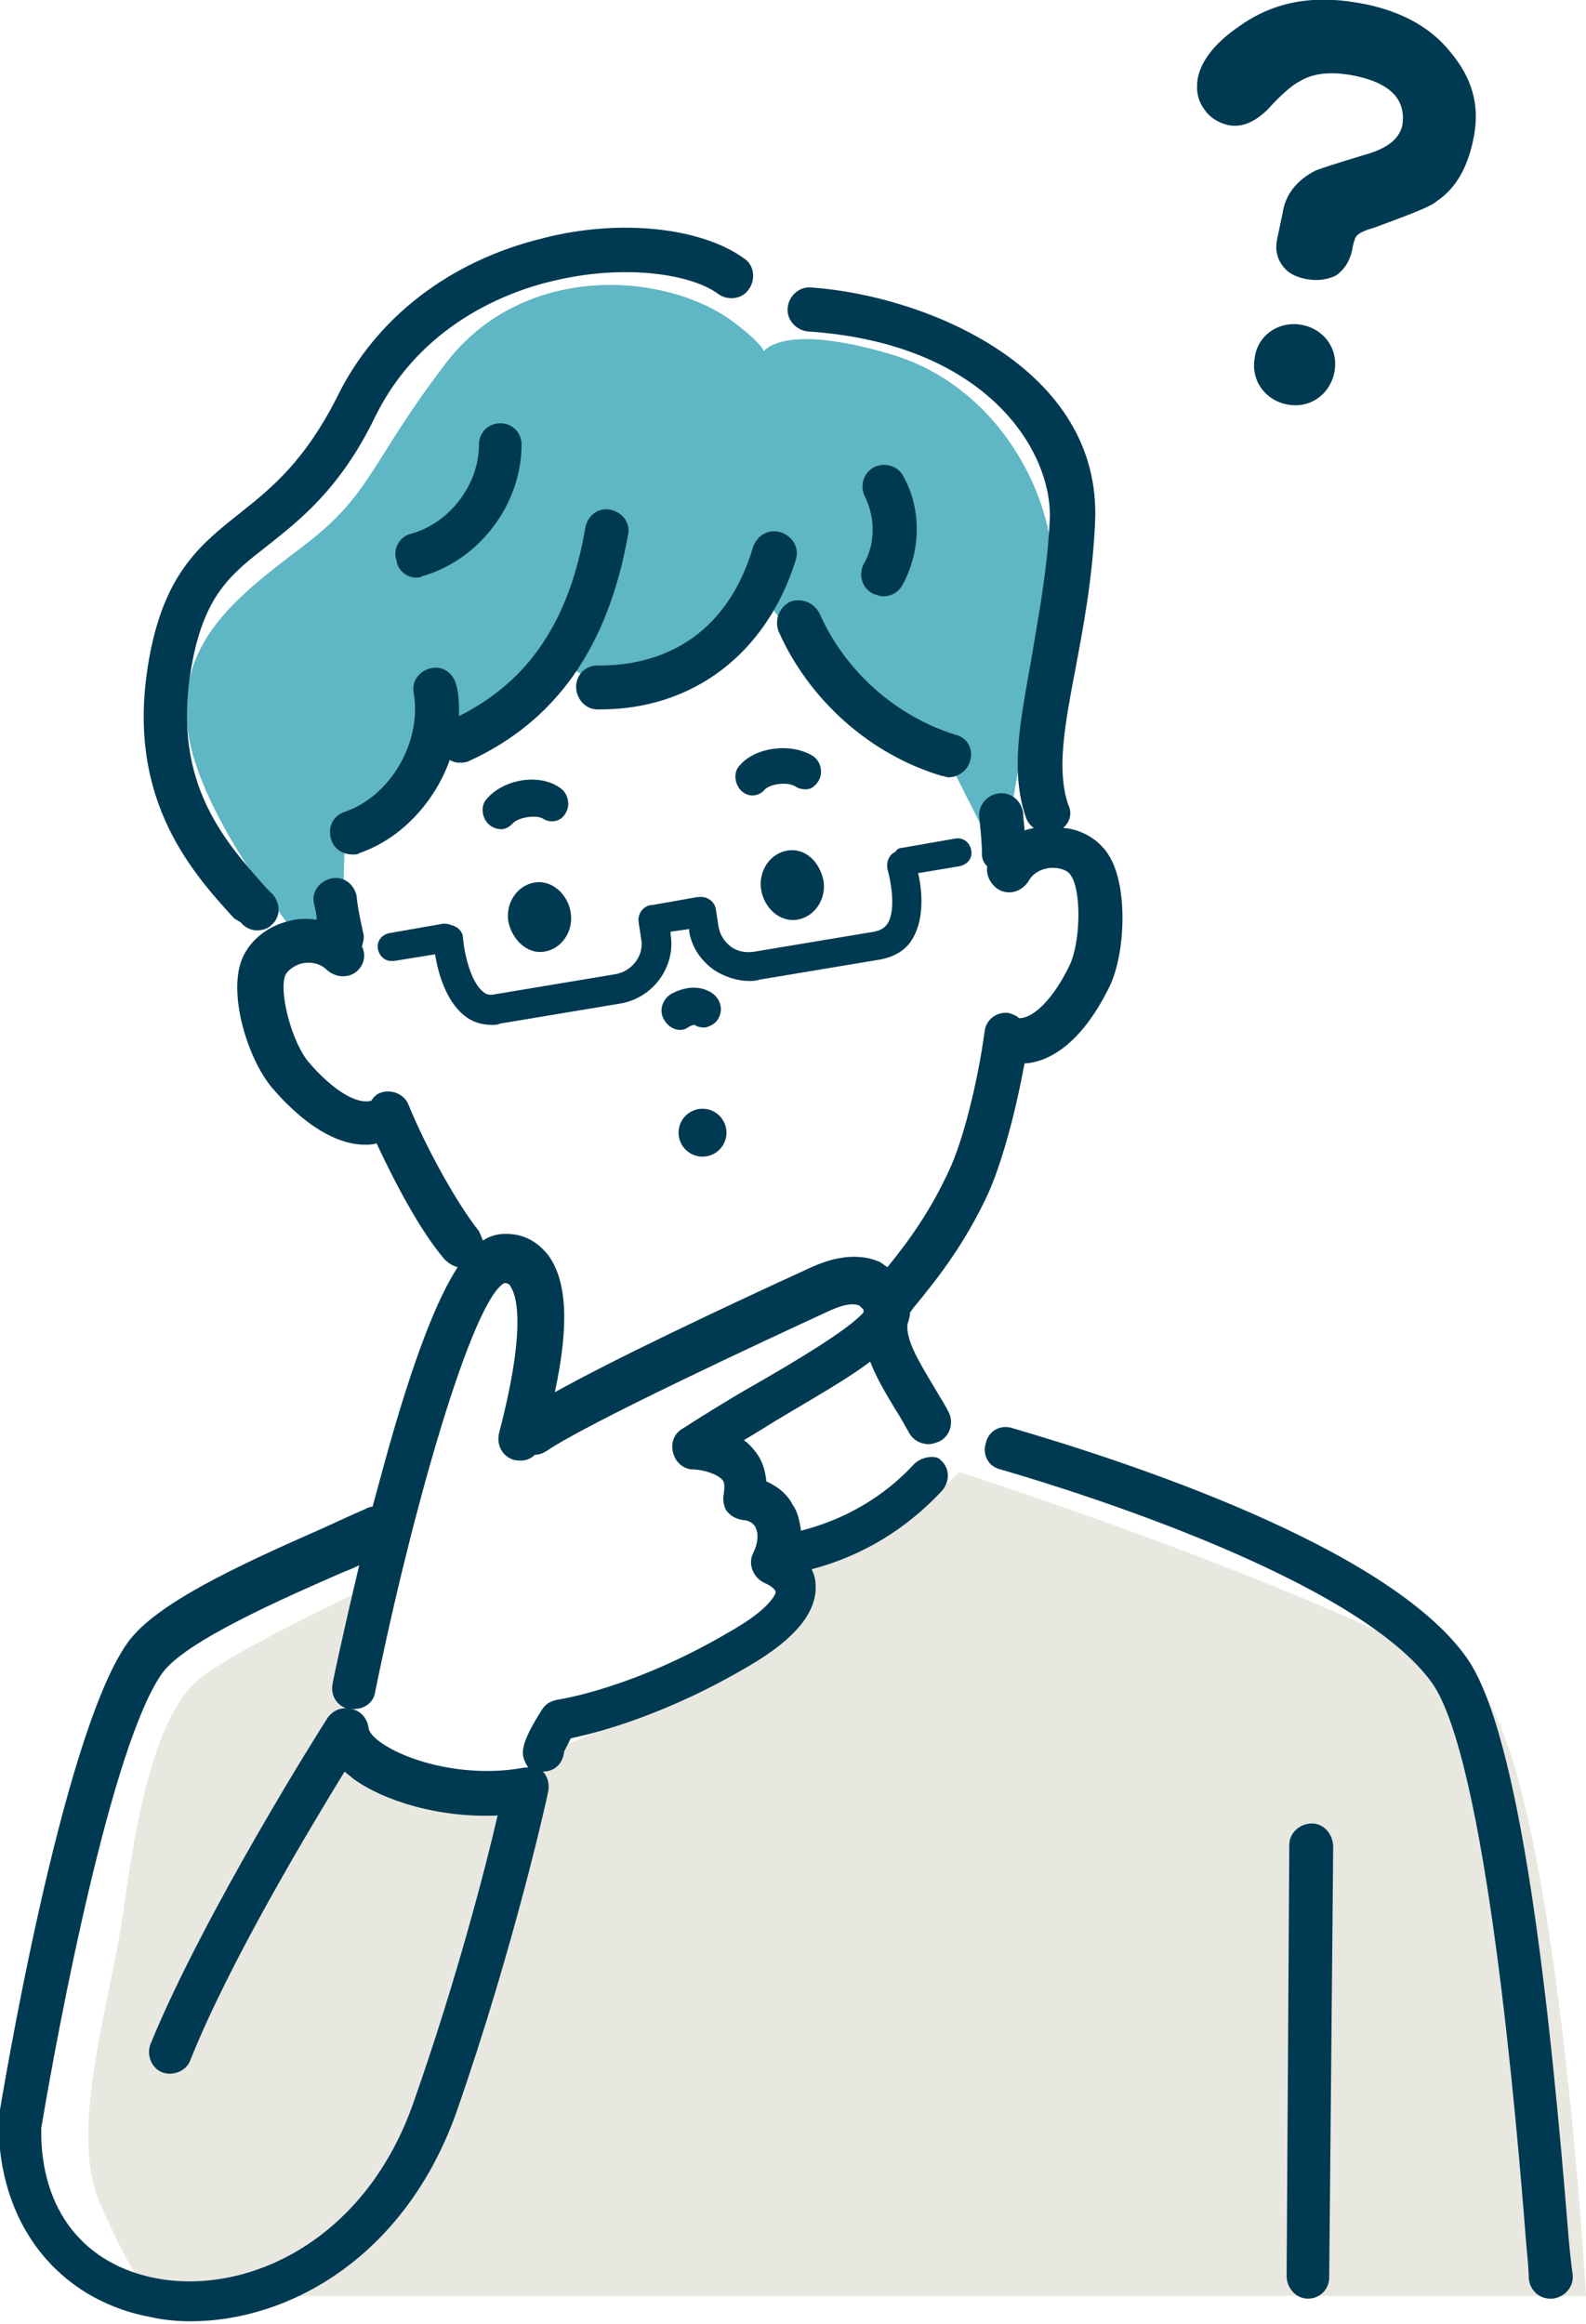 <?xml version="1.0" encoding="utf-8"?>
<!-- Generator: Adobe Illustrator 25.1.0, SVG Export Plug-In . SVG Version: 6.00 Build 0)  -->
<svg version="1.1" id="レイヤー_1" xmlns="http://www.w3.org/2000/svg" xmlns:xlink="http://www.w3.org/1999/xlink" x="0px"
	 y="0px" viewBox="0 0 119.2 174.6" style="enable-background:new 0 0 119.2 174.6;" xml:space="preserve">
<style type="text/css">
	.st0{fill:#E9E8E0;}
	.st1{fill:#5FB6C4;}
	.st2{fill:#003A52;}
</style>
<g>
	<path class="st0" d="M41,131.7c-0.3-0.6,0.1,2.6-2.4,2.9c-3,0.4-12.2-3.8-12.2-3.8l1.4-11.6c0,0-10.3,4.8-12.9,7
		c-3.7,3.1-5,12.9-5.7,17.9c-1.1,7-4,16.1-1.7,21.4c2.6,5.9,3.8,7,3.8,7h107.9c0,0-2.4-43.1-9.1-46.7c-13.3-7.3-38-15.2-38-15.2
		c-3.8,3.8-7.3,6.6-13.2,7.1C58.9,117.6,66.3,121.7,41,131.7z"/>
	<path class="st1" d="M55,24.1c-5.1-3.7-15.7-4.4-21.5,3.2c-5.8,7.6-5.5,9.8-10.8,13.8c-5.3,4-9.7,7.5-8.5,14.3
		c1.2,6.8,9.1,16.1,9.1,16.1l2.4-0.6l0.2-7.3c0,0,6.2-4.8,6.5-7.8c2.8-0.6,8.8-7.3,8.8-7.3s2.9,4.3,8.1,2.5c5.2-1.8,8.5-5.6,8.5-5.6
		s7.3,10.1,13.2,11.2l4.3,8.5c0,0,2.3-14.1,3.6-19.9c1.3-5.8-2.8-15.9-12-18.6c-8.1-2.4-9.5-0.2-9.5-0.2S57.4,25.9,55,24.1z"/>
	<g>
		<path class="st2" d="M73,63.9c-0.1-0.6-0.6-1-1.2-0.9l-4,0.7c-0.2,0-0.4,0.1-0.5,0.3c-0.5,0.2-0.7,0.8-0.6,1.3
			c0.2,0.7,0.7,3,0,4.1c-0.2,0.3-0.5,0.5-1,0.6l-9,1.5c-0.6,0.1-1.3,0-1.8-0.4c-0.5-0.4-0.8-0.9-0.9-1.5l-0.2-1.3
			c-0.1-0.6-0.7-1-1.3-0.9c0,0,0,0-0.1,0L49,68c0,0,0,0-0.1,0c-0.6,0.1-1,0.7-0.9,1.3l0.2,1.3c0.2,1.2-0.7,2.4-2,2.6l-9,1.5
			c-0.4,0.1-0.7,0-0.9-0.2c-0.9-0.7-1.4-2.8-1.5-4c0-0.5-0.4-0.9-0.9-1c-0.2-0.1-0.4-0.1-0.6-0.1l-4,0.7c-0.6,0.1-1,0.6-0.9,1.2
			c0.1,0.5,0.5,0.9,1,0.9c0.1,0,0.1,0,0.2,0l3.1-0.5c0.2,1.3,0.8,3.5,2.2,4.6c0.6,0.5,1.3,0.7,2.1,0.7c0.2,0,0.4,0,0.6-0.1l9-1.5
			c2.5-0.4,4.2-2.8,3.8-5.2l0-0.2l1.4-0.2l0,0.2c0.2,1.2,0.9,2.2,1.9,2.9c0.8,0.5,1.7,0.8,2.6,0.8c0.3,0,0.5,0,0.8-0.1l9-1.5
			c1.1-0.2,2-0.7,2.5-1.6c0.9-1.5,0.7-3.7,0.4-4.9l3-0.5C72.7,65,73.1,64.5,73,63.9z"/>
		<path class="st2" d="M40.8,61.5c0.6,0.4,1.4,0.2,1.7-0.4c0.4-0.6,0.2-1.5-0.4-1.9c-1.5-1.1-4.2-0.7-5.5,0.8
			c-0.5,0.5-0.4,1.4,0.1,1.9c0.3,0.3,0.7,0.4,1,0.4c0.3,0,0.6-0.2,0.8-0.4C38.9,61.4,40.3,61.2,40.8,61.5z"/>
		<path class="st2" d="M55.6,57.5c-0.5,0.5-0.4,1.4,0.1,1.9c0.5,0.5,1.3,0.5,1.8-0.1c0.4-0.4,1.7-0.6,2.3-0.2
			c0.3,0.2,0.6,0.2,0.8,0.2c0.4,0,0.7-0.3,0.9-0.6c0.4-0.6,0.2-1.5-0.4-1.9C59.5,55.8,56.8,56.1,55.6,57.5z"/>
		<path class="st2" d="M40.9,71.5c1.3-0.2,2.2-1.5,2-2.9c-0.2-1.4-1.4-2.5-2.7-2.3c-1.3,0.2-2.2,1.5-2,2.9
			C38.5,70.7,39.7,71.7,40.9,71.5z"/>
		<path class="st2" d="M59.2,63.9c-1.3,0.2-2.2,1.5-2,2.9c0.2,1.4,1.4,2.5,2.7,2.3c1.3-0.2,2.2-1.5,2-2.9
			C61.6,64.7,60.5,63.7,59.2,63.9z"/>
		<path class="st2" d="M52.2,77c0.3,0.2,0.6,0.2,0.8,0.2c0.4-0.1,0.8-0.3,1-0.7c0.4-0.7,0.1-1.5-0.5-1.9c-1.4-0.9-2.9,0-3.1,0.1
			c-0.6,0.4-0.9,1.2-0.5,1.9c0.4,0.7,1.2,1,1.8,0.6C51.8,77.1,52.1,77,52.2,77z"/>
		<path class="st2" d="M18.1,69.3c0.3,0.4,0.8,0.6,1.2,0.6c0.4,0,0.8-0.1,1.1-0.4c0.7-0.6,0.7-1.6,0.1-2.3l-0.5-0.5
			c-3.3-3.7-7.3-8.2-5.5-17.2c1-4.9,2.9-6.4,5.6-8.5c2.4-1.9,5.5-4.3,8.1-9.7c3.4-6.9,9.9-9.4,13.4-10.2c5.4-1.3,10.4-0.5,12.4,1
			c0.7,0.5,1.8,0.4,2.3-0.4c0.5-0.7,0.4-1.8-0.4-2.3c-3.2-2.3-9.3-3-15.1-1.5c-7,1.7-12.6,6-15.5,12c-2.4,4.7-4.8,6.7-7.2,8.6
			c-2.9,2.3-5.6,4.4-6.8,10.5c-2.1,10.6,2.9,16.3,6.3,20L18.1,69.3z"/>
		<path class="st2" d="M45.1,50c-0.1,0-0.1,0-0.2,0c-0.9,0-1.6,0.7-1.6,1.6c0,0.9,0.7,1.7,1.6,1.7c0.1,0,0.1,0,0.2,0
			c7,0,12.5-4.2,14.7-11.2c0.3-0.9-0.2-1.8-1.1-2.1c-0.9-0.3-1.8,0.2-2.1,1.1C54.3,48.8,48.5,50,45.1,50z"/>
		<path class="st2" d="M25.9,61c-0.9,0.3-1.3,1.2-1,2.1c0.2,0.7,0.9,1.1,1.6,1.1c0.2,0,0.4,0,0.5-0.1c3.2-1.1,5.7-3.9,6.8-7
			c0.2,0.1,0.4,0.2,0.7,0.2c0.2,0,0.5,0,0.7-0.1c6.6-3,10.5-8.6,12-17c0.2-0.9-0.4-1.7-1.3-1.9c-0.9-0.2-1.7,0.4-1.9,1.3
			c-1.2,7.1-4.3,11.6-9.5,14.2c0-0.8,0-1.6-0.2-2.3c-0.2-0.9-1-1.5-1.9-1.3c-0.9,0.2-1.5,1-1.3,1.9C31.7,55.7,29.4,59.8,25.9,61z"/>
		<path class="st2" d="M61.6,46.1c-0.4-0.8-1.3-1.2-2.2-0.9c-0.8,0.4-1.2,1.3-0.9,2.2c2.3,5.2,6.9,9.3,12.3,10.9
			c0.2,0,0.3,0.1,0.5,0.1c0.7,0,1.4-0.5,1.6-1.2c0.3-0.9-0.2-1.8-1.1-2C67.3,53.8,63.5,50.4,61.6,46.1z"/>
		<path class="st2" d="M31.3,43.4c0.1,0,0.3,0,0.4-0.1c4.3-1.2,7.5-5.4,7.5-9.9c0-0.9-0.7-1.6-1.6-1.6h0c-0.9,0-1.6,0.7-1.6,1.6
			c0,3-2.2,5.9-5.1,6.7c-0.9,0.2-1.4,1.2-1.1,2C29.9,42.9,30.6,43.4,31.3,43.4z"/>
		<path class="st2" d="M65.6,44.6c0.3,0.1,0.5,0.2,0.8,0.2c0.6,0,1.1-0.3,1.4-0.8c1.4-2.5,1.5-5.7,0.1-8.2c-0.4-0.8-1.4-1.1-2.2-0.7
			c-0.8,0.4-1.1,1.4-0.7,2.2c0.8,1.6,0.8,3.6-0.1,5.1C64.5,43.2,64.8,44.2,65.6,44.6z"/>
		<circle class="st2" cx="52.8" cy="85.1" r="1.8"/>
		<path class="st2" d="M68.7,110c-2.3,2.5-5.3,4.2-8.5,5c-0.1-0.8-0.3-1.5-0.6-1.9c-0.4-0.8-1.1-1.4-2-1.8c-0.1-1-0.4-1.7-0.8-2.2
			c-0.3-0.4-0.6-0.7-0.9-0.9c0.7-0.4,1.5-0.9,2.3-1.4c3-1.8,5.5-3.2,7.2-4.5c0.5,1.3,1.3,2.6,1.9,3.6c0.4,0.6,0.7,1.2,1,1.7
			c0.3,0.6,0.9,0.9,1.5,0.9c0.3,0,0.5-0.1,0.8-0.2c0.8-0.4,1.1-1.4,0.7-2.2c-0.3-0.6-0.7-1.2-1.1-1.9c-1.2-2-2.1-3.5-2-4.7
			c0.1-0.3,0.2-0.6,0.2-0.9c0.1-0.1,0.2-0.3,0.3-0.4c1.9-2.3,3.9-4.9,5.6-8.6c1.1-2.5,2.1-6.4,2.7-9.7c1.7-0.1,4.2-1.3,6.4-5.8
			c1.2-2.5,1.4-7.6-0.1-9.9c-0.7-1.1-2-1.9-3.4-2c0.5-0.4,0.7-1.1,0.4-1.7c-0.9-2.6-0.3-5.9,0.5-10.1c0.6-3.2,1.3-6.8,1.5-11.1
			c0.6-11.7-12.8-17.1-21.3-17.7c-0.9-0.1-1.7,0.6-1.8,1.5c-0.1,0.9,0.6,1.7,1.5,1.8C74.3,25.8,79.1,34,78.9,39
			c-0.2,4.1-0.9,7.5-1.4,10.6c-0.8,4.5-1.6,8.3-0.4,11.8c0.1,0.3,0.3,0.6,0.6,0.8c-0.3,0.1-0.5,0.1-0.7,0.2c0-0.4-0.1-0.8-0.1-1.3
			c-0.1-0.9-0.9-1.6-1.8-1.5c-0.9,0.1-1.6,0.9-1.5,1.8c0.1,1,0.2,1.9,0.2,2.8c0,0.4,0.2,0.7,0.4,0.9c-0.1,0.6,0.2,1.3,0.8,1.7
			c0.8,0.5,1.8,0.2,2.3-0.6c0.5-0.9,1.5-1,1.8-1c0.6,0,1.2,0.2,1.4,0.6c0.8,1.2,0.7,5-0.1,6.7c-1.2,2.5-2.7,4-3.8,4c0,0,0,0,0,0
			c-0.2-0.2-0.5-0.3-0.8-0.4c-0.9-0.1-1.7,0.5-1.8,1.4c-0.5,3.7-1.6,8.2-2.7,10.5c-1.3,2.8-2.8,5-4.6,7.2c-0.2-0.1-0.4-0.3-0.6-0.4
			c-1.4-0.6-3.1-0.5-5.1,0.4c-7,3.2-15,7-19.3,9.4c1.1-5.1,0.9-8.4-0.5-10.3c-0.8-1-1.8-1.6-3.2-1.6c-0.5,0-1.1,0.1-1.7,0.5
			c-0.1-0.2-0.2-0.5-0.3-0.7c-1.6-2-3.9-6.1-5.3-9.5c-0.3-0.8-1.3-1.2-2.1-0.9c-0.3,0.1-0.5,0.3-0.7,0.6c-1.1,0.3-2.9-0.8-4.7-2.9
			c-1.2-1.4-2.2-5-1.8-6.4c0.1-0.4,0.6-0.8,1.2-1c0.4-0.1,1.3-0.2,2,0.5c0.7,0.6,1.7,0.6,2.3,0c0.5-0.5,0.6-1.2,0.3-1.8
			c0.1-0.3,0.2-0.7,0.1-1c-0.2-0.9-0.4-1.8-0.5-2.8c-0.2-0.9-1-1.5-1.9-1.3c-0.9,0.2-1.5,1-1.3,1.9c0.1,0.4,0.2,0.8,0.2,1.2
			c-0.7-0.1-1.4-0.1-2.1,0.1c-1.7,0.4-3.1,1.6-3.6,3.1c-0.9,2.7,0.6,7.5,2.5,9.6c2.8,3.2,5.2,4.1,6.8,4.1c0.3,0,0.6,0,0.9-0.1
			c1.4,3,3.3,6.6,5.1,8.7c0.3,0.3,0.6,0.5,1,0.6c-1.5,2.3-3.3,6.7-5.5,14.7c-0.3,1.1-0.6,2.2-0.9,3.3c-0.2,0-0.4,0.1-0.6,0.2
			c-0.7,0.3-1.8,0.8-3.1,1.4c-6.6,2.9-12.6,5.7-14.7,8.6c-5,7-9.5,34.5-9.7,35.7c0,0.1,0,0.2,0,0.2c-0.1,7.7,4.4,13.5,11.5,14.8
			c0.9,0.2,1.9,0.3,2.9,0.3c7.6,0,16.2-5,20-15.7c4.4-12.6,6.9-24,6.9-24.1c0.1-0.5,0-1.1-0.4-1.5c0,0,0,0,0,0
			c0.9,0,1.5-0.6,1.6-1.5c0.1-0.2,0.3-0.6,0.5-1c1.9-0.4,7.1-1.7,13.5-5.5c3.4-2,5-4,4.9-6c0-0.4-0.1-0.8-0.3-1.2
			c3.8-1,7.1-3,9.8-5.9c0.6-0.7,0.6-1.7-0.1-2.3C70.4,109.3,69.3,109.4,68.7,110z M55,122.5c-7.4,4.4-13.1,5.2-13.1,5.2
			c-0.5,0.1-0.9,0.3-1.2,0.8c-1.4,2.2-1.4,2.9-1.4,3.2c0,0.4,0.2,0.8,0.4,1.1c-0.1,0-0.2,0-0.3,0c-4.2,0.8-8.7-0.4-10.8-1.9
			c-0.7-0.5-0.9-0.9-0.9-1.1c-0.1-0.7-0.6-1.3-1.3-1.4c-0.7-0.2-1.4,0.1-1.8,0.7c-0.4,0.6-9.3,14.7-13.3,24.5
			c-0.3,0.8,0.1,1.8,0.9,2.1c0.8,0.3,1.8-0.1,2.1-0.9c2.9-7.3,8.9-17.3,11.6-21.7c0.2,0.2,0.4,0.3,0.6,0.5c2.3,1.7,6.5,3,10.9,2.8
			c-0.9,3.9-3.1,12.4-6.3,21.5c-3.6,10.4-12.4,14.5-19.2,13.3c-5.6-1-8.9-5.2-8.8-11.3c1.3-7.8,5.3-28.9,9.1-34.2
			c1.7-2.4,9.3-5.7,13.4-7.5c0.5-0.2,1-0.4,1.4-0.6c-1.2,5-2,8.8-2,8.9c-0.2,0.9,0.4,1.8,1.3,1.9c0.1,0,0.2,0,0.3,0
			c0.8,0,1.5-0.5,1.6-1.3c2.8-13.8,7.3-29.4,9.7-30.7c0.3,0,0.4,0.1,0.5,0.3c0.3,0.5,1.3,2.6-0.9,11c-0.2,0.9,0.3,1.8,1.2,2
			c0.6,0.1,1.1,0,1.5-0.4c0.3,0,0.6-0.1,0.9-0.3c3.1-2.1,16.2-8.2,21.2-10.5c1.5-0.7,2.1-0.5,2.3-0.4c0.1,0.1,0.2,0.2,0.3,0.3
			c0,0.1,0,0.1,0,0.2c-1.1,1.3-5.5,3.9-8.3,5.5c-2.1,1.2-4,2.4-5.4,3.3c-0.6,0.4-0.8,1.1-0.6,1.8c0.2,0.7,0.8,1.2,1.5,1.2
			c0.6,0,1.8,0.3,2.2,0.8c0.1,0.1,0.2,0.3,0.1,1c-0.1,0.5,0,1,0.2,1.3c0.3,0.4,0.7,0.6,1.2,0.7c0.5,0,0.9,0.3,1,0.6
			c0.2,0.4,0.2,1.1-0.2,1.9c-0.4,0.8,0,1.8,0.8,2.2c0.7,0.3,0.9,0.6,0.9,0.7C58.3,119.8,57.8,120.9,55,122.5z"/>
		<path class="st2" d="M117.9,168.2c-1.4-17.4-3.6-38-7.7-43.7c-6-8.4-25.9-14.8-34.1-17.2c-0.9-0.3-1.8,0.2-2,1.1
			c-0.3,0.9,0.2,1.8,1.1,2c6.2,1.8,26.8,8.3,32.4,16c4.1,5.7,6.4,33.1,7.1,42.1c0.1,1.1,0.2,2.1,0.2,2.7c0.1,0.9,0.8,1.5,1.6,1.5
			c0.1,0,0.1,0,0.2,0c0.9-0.1,1.6-0.9,1.5-1.8C118.1,170.2,118,169.3,117.9,168.2z"/>
		<path class="st2" d="M98.6,137C98.6,137,98.6,137,98.6,137c-0.9,0-1.7,0.7-1.7,1.6L96.7,171c0,0.9,0.7,1.7,1.6,1.7c0,0,0,0,0,0
			c0.9,0,1.6-0.7,1.6-1.6l0.3-32.3C100.2,137.8,99.5,137,98.6,137z"/>
		<path class="st2" d="M92.3,9.4c1,0.2,2-0.2,3-1.2c1-1.1,1.8-1.8,2.4-2.1c1-0.6,2.2-0.7,3.6-0.5c3.1,0.5,4.4,1.8,4.1,3.8
			c-0.2,0.9-0.9,1.6-2.4,2.1c-1.3,0.4-2.7,0.8-4.1,1.3c-1.4,0.7-2.3,1.8-2.5,3.2L96,17.9c-0.2,0.9,0,1.6,0.5,2.2
			c0.4,0.5,1.1,0.8,1.9,0.9c0.7,0.1,1.4,0,2-0.3c0.6-0.4,1-1,1.2-1.8c0.1-0.6,0.2-0.9,0.3-1.1c0.2-0.3,0.7-0.5,1.4-0.7
			c2.7-1,4.3-1.6,4.7-2c1.5-1,2.4-2.7,2.8-5c0.4-2.3-0.2-4.3-1.8-6.2c-1.6-2-4-3.2-7-3.7c-3.5-0.6-6.4,0-8.9,1.8
			c-1.9,1.3-2.9,2.7-3.1,4c-0.1,0.8,0,1.5,0.5,2.2C90.9,8.8,91.5,9.2,92.3,9.4z"/>
		<path class="st2" d="M94.3,26.9c-0.3,1.7,0.8,3.2,2.5,3.5c1.7,0.3,3.2-0.8,3.5-2.5c0.3-1.7-0.8-3.2-2.5-3.5
			C96.1,24.1,94.5,25.2,94.3,26.9z"/>
	</g>
</g>
</svg>
